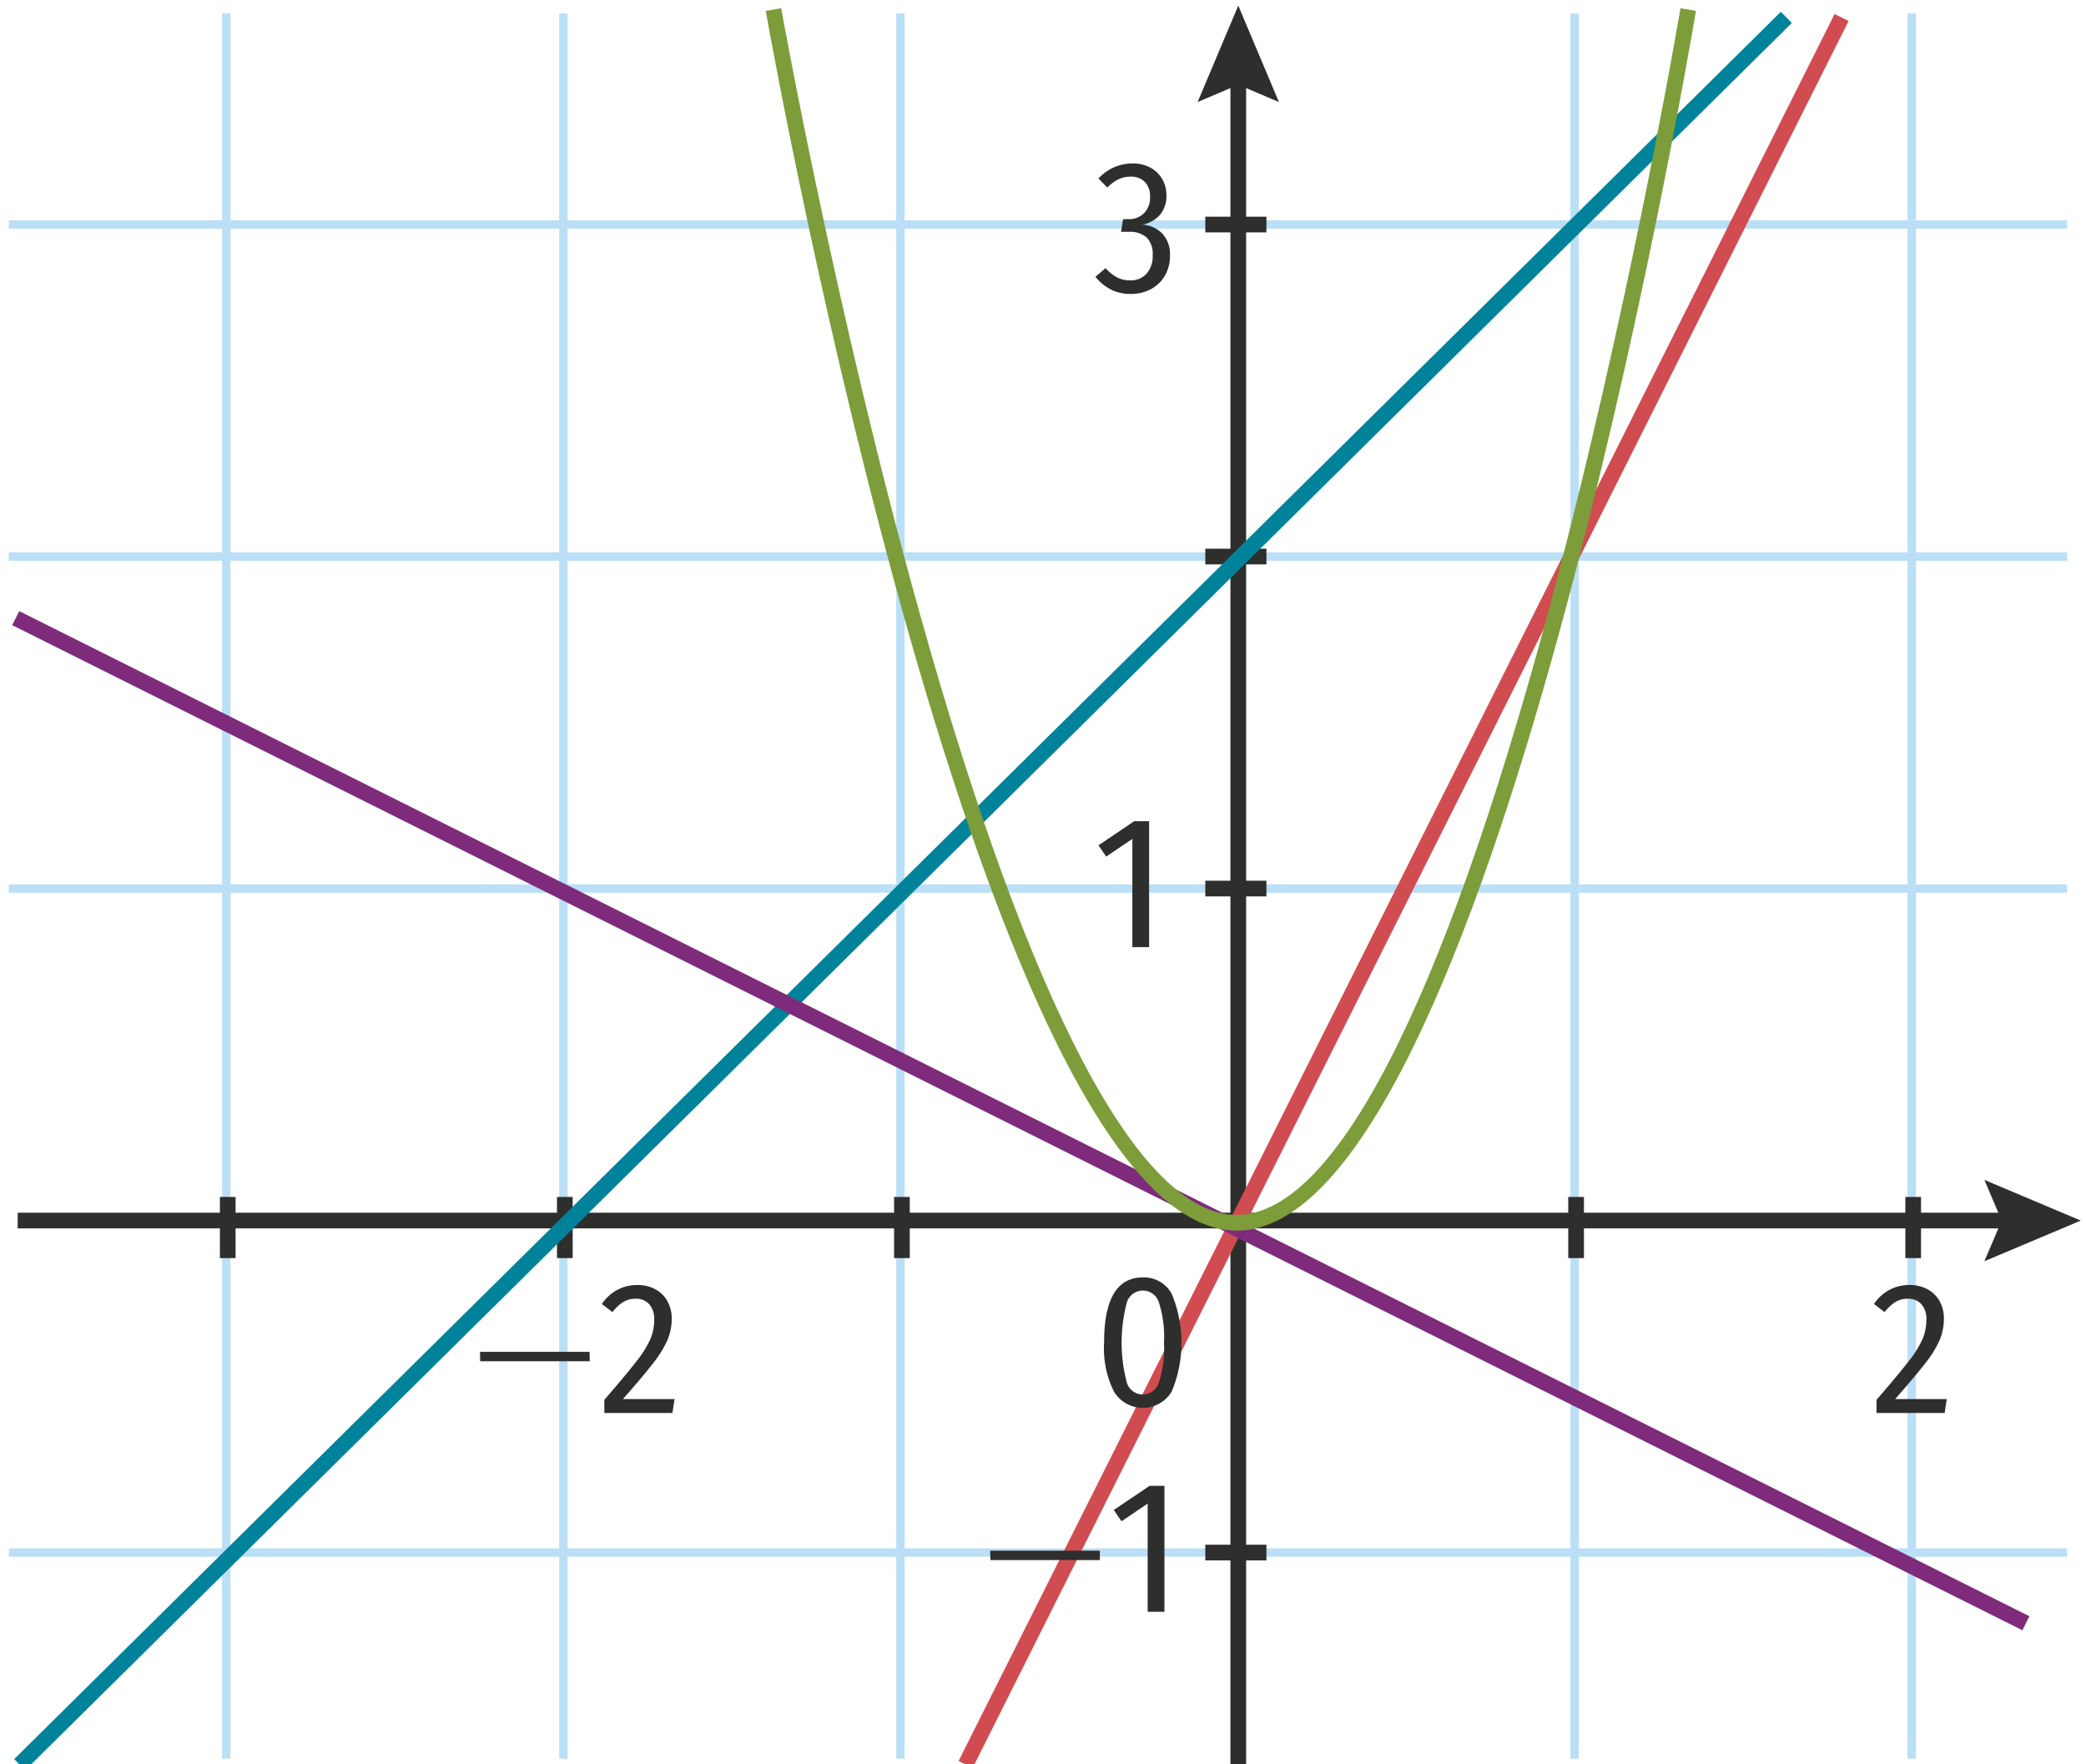 <svg xmlns="http://www.w3.org/2000/svg" viewBox="0 0 99.732 84.351"><g id="b18aabca-aa26-43ef-abad-c163e7a3812c" data-name="Calque 2"><rect x="75.084" y="0.644" width="0.4" height="83.436" style="fill:#badff7"/><rect x="74.978" y="57.224" width="0.75" height="2.923" style="fill:#2e2e2d"/><rect x="91.2" y="0.644" width="0.4" height="83.436" style="fill:#badff7"/><rect x="91.095" y="57.224" width="0.75" height="2.923" style="fill:#2e2e2d"/><rect x="26.734" y="0.644" width="0.4" height="83.436" style="fill:#badff7"/><rect x="26.63" y="57.224" width="0.75" height="2.923" style="fill:#2e2e2d"/><rect x="10.618" y="0.644" width="0.4" height="83.436" style="fill:#badff7"/><rect x="10.513" y="57.224" width="0.75" height="2.923" style="fill:#2e2e2d"/><rect x="42.85" y="0.644" width="0.4" height="83.436" style="fill:#badff7"/><rect x="42.746" y="57.224" width="0.75" height="2.923" style="fill:#2e2e2d"/><rect x="0.423" y="42.28" width="98.405" height="0.4" style="fill:#badff7"/><rect x="57.625" y="42.105" width="2.923" height="0.75" style="fill:#2e2e2d"/><rect x="0.423" y="74.025" width="98.405" height="0.4" style="fill:#badff7"/><rect x="57.625" y="73.85" width="2.923" height="0.75" style="fill:#2e2e2d"/><rect x="0.423" y="26.407" width="98.405" height="0.4" style="fill:#badff7"/><rect x="57.625" y="26.232" width="2.923" height="0.75" style="fill:#2e2e2d"/><rect x="0.423" y="10.534" width="98.405" height="0.4" style="fill:#badff7"/><rect x="57.625" y="10.359" width="2.923" height="0.75" style="fill:#2e2e2d"/><path d="M55.002,8.016a1.431,1.431,0,0,1,.567.55,1.505,1.505,0,0,1,.198.76,1.402,1.402,0,0,1-.298.932,1.492,1.492,0,0,1-.846.481,1.448,1.448,0,0,1,.954.433,1.463,1.463,0,0,1,.36,1.053,1.884,1.884,0,0,1-.229.927,1.687,1.687,0,0,1-.657.657,1.976,1.976,0,0,1-.994.243,2.061,2.061,0,0,1-.932-.203,2.305,2.305,0,0,1-.752-.616l.486-.414a1.973,1.973,0,0,0,.554.445,1.328,1.328,0,0,0,.616.14,1.014,1.014,0,0,0,.787-.319,1.247,1.247,0,0,0,.293-.877,1.112,1.112,0,0,0-.293-.86,1.209,1.209,0,0,0-.841-.265h-.378l.099-.604h.252a1.029,1.029,0,0,0,.742-.279,1.052,1.052,0,0,0,.293-.801.96.96,0,0,0-.248-.702.909.909,0,0,0-.679-.252,1.335,1.335,0,0,0-.581.126,1.953,1.953,0,0,0-.535.396L52.518,8.534a2.2,2.2,0,0,1,1.62-.72A1.77,1.77,0,0,1,55.002,8.016Z" style="fill:#2e2e2d"/><path d="M54.939,39.26v6.021h-.801v-5.175l-1.251.846-.369-.54,1.71-1.152Z" style="fill:#2e2e2d"/><path d="M92.169,61.645a1.45,1.45,0,0,1,.572.576,1.693,1.693,0,0,1,.197.823,2.601,2.601,0,0,1-.211,1.039,5.261,5.261,0,0,1-.68,1.094q-.469.604-1.44,1.71h2.467l-.1.666H89.716v-.63q1.044-1.206,1.525-1.827a5.086,5.086,0,0,0,.671-1.066,2.382,2.382,0,0,0,.188-.94,1.054,1.054,0,0,0-.238-.738.829.829,0,0,0-.644-.261,1.118,1.118,0,0,0-.594.153,2.131,2.131,0,0,0-.522.485l-.504-.387a1.997,1.997,0,0,1,1.684-.909A1.762,1.762,0,0,1,92.169,61.645Z" style="fill:#2e2e2d"/><path d="M22.958,65.078l-.009-.45h5.239l.009.45Z" style="fill:#2e2e2d"/><path d="M31.346,61.645a1.441,1.441,0,0,1,.571.576,1.694,1.694,0,0,1,.198.823,2.602,2.602,0,0,1-.212,1.039,5.179,5.179,0,0,1-.68,1.094q-.467.604-1.439,1.71h2.466l-.1.666H28.893v-.63q1.044-1.206,1.525-1.827a5.086,5.086,0,0,0,.671-1.066,2.383,2.383,0,0,0,.189-.94,1.054,1.054,0,0,0-.239-.738.829.829,0,0,0-.644-.261,1.118,1.118,0,0,0-.594.153,2.112,2.112,0,0,0-.521.485L28.776,62.343a1.997,1.997,0,0,1,1.684-.909A1.765,1.765,0,0,1,31.346,61.645Z" style="fill:#2e2e2d"/><rect x="58.827" y="3.403" width="0.75" height="80.958" style="fill:#2e2e2d"/><polygon points="61.146 4.878 59.202 4.052 57.258 4.878 59.202 0.269 61.146 4.878" style="fill:#2e2e2d"/><rect x="0.846" y="57.977" width="95.502" height="0.75" style="fill:#2e2e2d"/><polygon points="94.874 60.297 95.7 58.353 94.874 56.408 99.482 58.353 94.874 60.297" style="fill:#2e2e2d"/><rect x="20.391" y="42.222" width="93.431" height="0.749" transform="translate(-1.052 83.489) rotate(-63.368)" style="fill:#d14c51"/><rect x="-16.223" y="42.222" width="118.794" height="0.75" transform="translate(-17.477 42.67) rotate(-44.683)" style="fill:#00839a"/><rect x="48.43" y="-0.147" width="0.75" height="107.45" transform="translate(-20.943 73.27) rotate(-63.435)" style="fill:#7e2b7b"/><path d="M59.129,58.833c-12.001,0-22.095-55.929-22.519-58.31l.738-.132c.025.145,2.625,14.653,6.634,28.97,5.26,18.79,10.498,28.722,15.146,28.722,4.647,0,9.788-9.932,14.865-28.723C77.863,15.042,80.32.539,80.344.395l.74.124C80.683,2.9,71.132,58.833,59.129,58.833Z" style="fill:#7c9d39"/><path d="M56.019,61.853a6.076,6.076,0,0,1,0,4.676,1.613,1.613,0,0,1-2.764-.005,4.656,4.656,0,0,1-.468-2.34q0-3.114,1.854-3.114A1.509,1.509,0,0,1,56.019,61.853Zm-2.146.418a7.517,7.517,0,0,0,0,3.83.799.799,0,0,0,1.529,0,5.248,5.248,0,0,0,.248-1.917,5.334,5.334,0,0,0-.243-1.917.801.801,0,0,0-1.534.004Z" style="fill:#2e2e2d"/><path d="M47.35,74.583l-.009-.45h5.239l.009.45Z" style="fill:#2e2e2d"/><path d="M55.672,71.037v6.021h-.802v-5.175l-1.251.846-.369-.54,1.71-1.152Z" style="fill:#2e2e2d"/></g></svg>